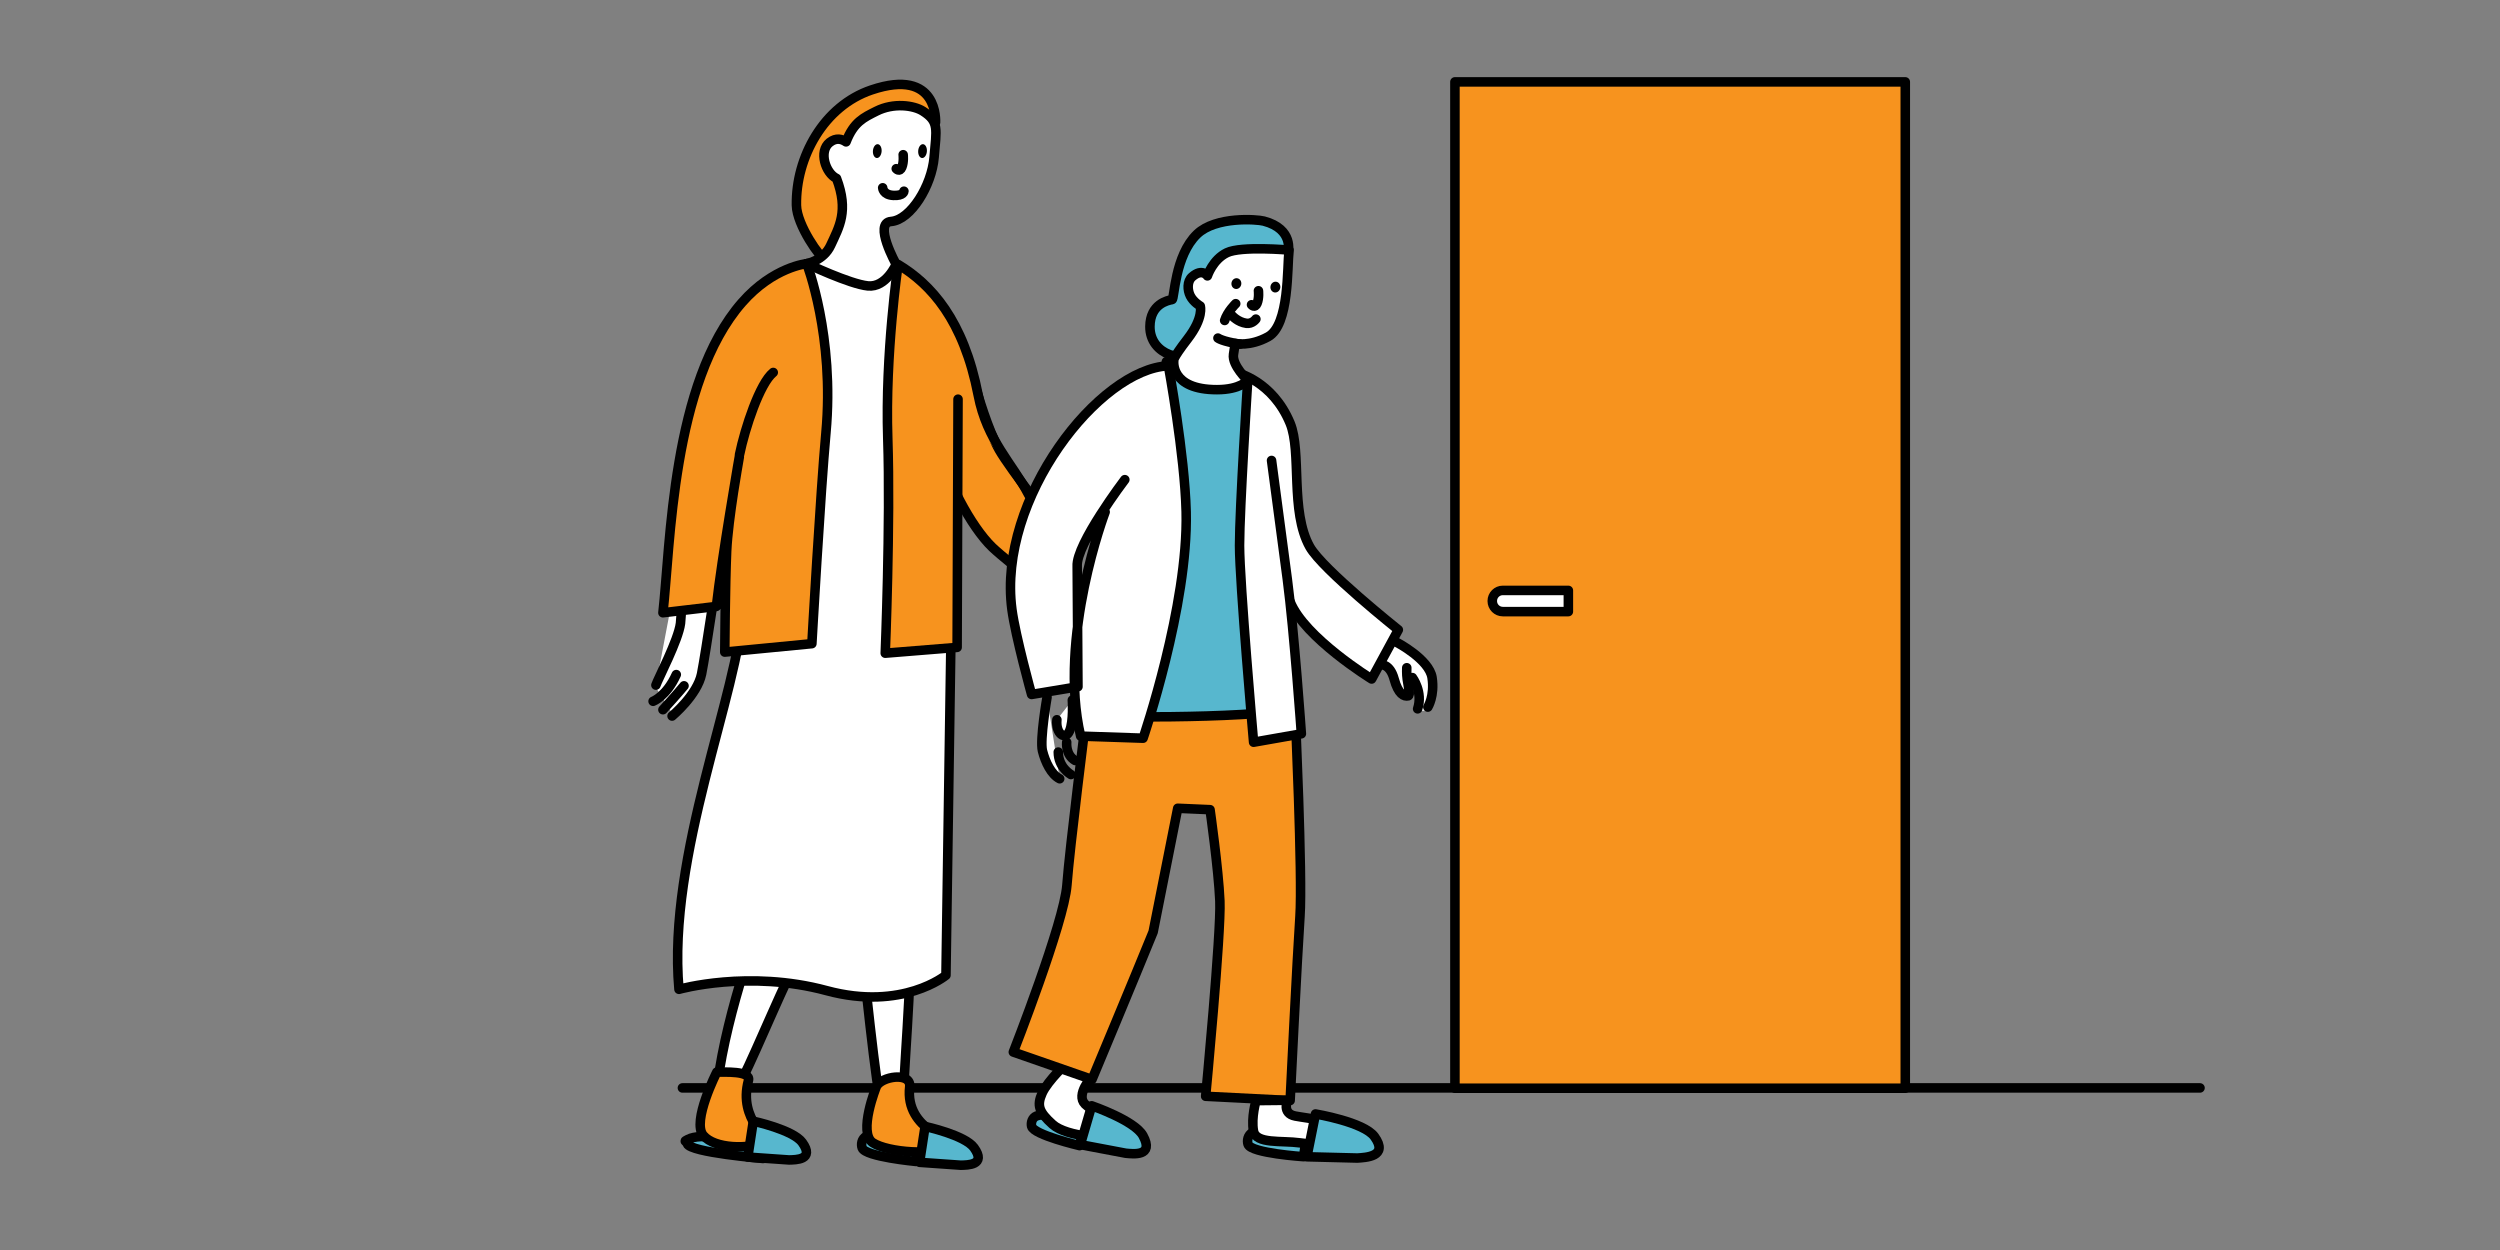 <?xml version="1.0" encoding="UTF-8"?>
<svg xmlns="http://www.w3.org/2000/svg" width="300" height="150" version="1.1" viewBox="0 0 300 150">
  <rect x="0" y="0" width="300" height="150" fill="#808080" stroke="none"/>
  <defs>
    <style>
      .cls-1 {
        fill: #57b7ce;
      }

      .cls-1, .cls-2, .cls-3, .cls-4 {
        stroke: #000;
        stroke-linecap: round;
        stroke-linejoin: round;
        stroke-width: 1.144px;
      }

      .cls-2 {
        fill: #f7931e;
      }

      .cls-5, .cls-4 {
        fill: #fff;
      }

      .cls-3 {
        fill: none;
      }
    </style>
  </defs>
  <!-- Generator: Adobe Illustrator 28.7.1, SVG Export Plug-In . SVG Version: 1.2.0 Build 142)  -->
  <g>
    <g id="_レイヤー_1">
      <line class="cls-3" x1="81.89" y1="130.551" x2="264" y2="130.551"/>
      <path class="cls-5" d="M81.589,71.819s-.252,3.405-.883,5.423c-.631,2.018-1.892,5.423-1.892,5.423l2.144,3.405s1.786-1.617,3.027-4.666c1.284-3.156,1.431-7.075,1.387-7.945-.086-1.71.504-2.396.504-2.396l-4.288.757h.001Z"/>
      <path class="cls-4" d="M78.709,82.214c.253-.759,2.698-5.396,2.951-7.419.253-2.023,0-8.094,0-8.094"/>
      <path class="cls-4" d="M86.3,67.377s-1.605,10.96-2.111,13.489c-.506,2.529-3.541,5.059-3.541,5.059"/>
      <path class="cls-4" d="M78.372,84.154s1.602-.59,2.782-3.204"/>
      <path class="cls-4" d="M79.552,85.165s1.855-2.023,2.529-2.867"/>
      <rect class="cls-2" x="174.591" y="9.826" width="54.042" height="120.765"/>
      <path class="cls-4" d="M180.338,70.849h7.865v2.543h-7.865c-.698,0-1.265-.567-1.265-1.265v-.013c0-.698.567-1.265,1.265-1.265Z"/>
      <path class="cls-2" d="M112.77,53.928c.734,3.438,3.694,9.242,6.323,11.761.916.877,3.909,3.307,4.865,3.986l2.867-6.239s-5.564-7.082-6.913-9.443c-1.349-2.361-2.698-7.082-2.698-7.082l-5.227-.843.784,7.86"/>
      <path class="cls-4" d="M91.457,110.06s-4.229,11.02-5.366,20.063c-.735,5.848.041,5.328,2.963-.587,2.016-4.081,5.273-12.129,7.003-15.05,3.893-6.573.642-6.479-4.6-4.426Z"/>
      <path class="cls-4" d="M103.119,110.901s1.59,16.147,2.427,20.788c.817,4.53,2.885,2.413,2.912-.877s1.45-18.66.369-20.526c-1.082-1.865-6.258-2.154-5.708.615h0Z"/>
      <path class="cls-1" d="M91.583,139.021s-8.737-.717-9.114-1.768c-.154-.429-.485-.217.066-.517.799-.434,2.293-.395,3.076-.261,1.322.226,5.592.522,5.592.522l.379,2.023h0Z"/>
      <path class="cls-2" d="M86.019,128.651s-3.021,5.932-1.631,7.591,5.457,1.636,7.195.882c1.122-.487-3.065-2.611-1.771-7.461.323-1.212-2.916-.981-3.794-1.012h0Z"/>
      <path class="cls-1" d="M109.903,139.376s-6.063-.566-6.44-1.617c-.154-.429-.07-1.098.481-1.397.799-.434,2.293-.395,3.076-.261,1.322.226,3.189.269,3.189.269l-.307,3.006h0Z"/>
      <path class="cls-2" d="M105.164,130.387s-2.232,5.542-.428,6.737c1.804,1.196,7.653,1.596,9.106.379.937-.785-5.289-1.75-4.679-7.082.21-1.838-3.446-1.254-3.999-.035h0Z"/>
      <path class="cls-4" d="M89.974,50.529c-1.3,10.136-.297,11.442-.826,22.492-.475,9.924-9.106,29.593-7.672,45.696,0,0,8.363-2.371,17.721.159,9.123,2.466,14.317-1.845,14.317-1.845l.784-52.802c-.452-2.132-1.022-10.418-1.518-16.693l-2.354-13.788-3.139-2.018s-1.906,2.018-5.044.673c-3.139-1.345-5.432-.767-5.432-.767,0,0-4.869,11.573-6.837,18.893"/>
      <path class="cls-2" d="M112.265,14.682s-1.764-1.826-3.541-1.012c-1.777.814-1.173,1.1-5.87,2.205-3.223.758,1.081,16.018-3.854,15.258-.511-.079-3.389-4.112-3.428-6.502-.095-5.749,3.277-11.905,9.004-13.838,8.108-2.736,7.689,3.889,7.689,3.889Z"/>
      <path class="cls-4" d="M110.747,13.333c-1.103-.701-3.516-1.03-5.564,0-1.541.775-2.732,1.298-3.657,3.692-.489-.339-1.182-.546-1.96.062-1.364,1.066-.506,3.693.816,4.32,1.488,3.922.313,5.831-.705,8.038-.844,1.831-2.867,2.192-2.867,2.192,0,0,5.148,2.454,7.338,2.673s3.395-2.597,3.395-2.597c0,0-2.778-4.967-.616-5.135,2.368-.184,4.885-4.321,5.167-7.703.282-3.382.626-4.287-1.347-5.542h0Z"/>
      <path d="M105.794,18.17c-.034.459-.296.813-.584.792s-.494-.411-.46-.869c.034-.459.296-.813.584-.792s.494.411.46.869Z"/>
      <path d="M111.227,18.17c-.034.459-.296.813-.584.792s-.494-.411-.46-.869c.034-.459.296-.813.584-.792s.494.411.46.869Z"/>
      <path class="cls-4" d="M108.471,22.944s-.012.568-1.265.506-1.284-.915-1.284-.915"/>
      <path class="cls-2" d="M88.717,54.837s-1.349,7.419-1.518,11.298-.228,12.117-.228,12.117l10.454-1.012s1.036-18.241,1.686-25.293c1.071-11.611-2.302-20.311-2.302-20.311,0,0-4.009.381-7.756,4.652-8.431,9.611-8.585,29.143-9.502,37.242l6.411-.758c.659-5.9,2.754-17.935,2.754-17.935h0Z"/>
      <path class="cls-2" d="M92.789,44.696c-1.614,1.291-3.382,6.649-4.047,9.864"/>
      <path class="cls-1" d="M156.438,138.803s-6.304-.415-6.669-1.478c-.149-.434-.043-1.119.539-1.439.844-.464,2.401-.464,3.213-.349,1.372.195,3.317.189,3.317.189l-.4,3.077Z"/>
      <path class="cls-1" d="M129.552,137.476s-5.524-1.292-5.759-2.319c-.096-.419.053-1.032.592-1.241.782-.304,2.154-.079,2.861.145,1.194.377,2.909.653,2.909.653l-.603,2.763h0Z"/>
      <path class="cls-4" d="M128.214,127.354s-2.489,2.323-3.153,3.816-.402,2.268,1.258,3.762,7.06,1.969,8.222.973-3.174-2.246-4.336-3.407c-1.161-1.161.83-3.319.83-3.319l-2.821-1.825h0Z"/>
      <path class="cls-1" d="M154.255,86.209h-22.307l8.018-42.81s3.445,2.839,6.731,2.493c3.286-.346,4.083.747,4.083.747l3.475,39.57h0Z"/>
      <path class="cls-2" d="M155.407,85.143s.921,20.021.589,24.833-1.18,22.089-1.18,22.089l-10.138-.512s1.873-19.616,1.707-23.432c-.166-3.816-1.18-10.96-1.18-10.96l-3.878-.169-2.951,14.839c-2.157,5.31-7.335,17.705-7.335,17.705l-9.443-3.288s6.1-15.552,6.431-20.032c.332-4.48,2.323-20.243,2.323-20.243,0,0,18.864.411,25.138-.952"/>
      <path class="cls-5" d="M167.258,76.709c-.07.056-1.485,2.942-1.485,2.942,0,0,.518.28,1.023,1.135s1.163,2.312,1.709,2.242.462-1.569.462-1.569c0,0,1.079.308,1.177,1.163s-.238,2.606-.238,2.606c0,0,1.373.322,1.681-.364s1.205-3.041.084-4.694-4.414-3.461-4.414-3.461h.001Z"/>
      <path class="cls-5" d="M167.594,75.56l-3.027,6.053-9.528-8.183,1.126,14.625s-6.193,1.852-5.733,1.012-2.3-19.533-1.922-23.848c.476-5.437,1.597-19.841,1.597-19.841,0,0,5.156,4.624,5.044,8.323s1.037,11.097,2.942,13.115l9.5,8.743h0Z"/>
      <path class="cls-3" d="M140.855,43.292l7.553,1.428s4.296.957,6.408,6.07c1.416,3.429-.033,10.583,2.361,14.839,1.518,2.698,10.623,9.949,10.623,9.949l-3.204,5.902s-8.067-4.96-9.78-9.274"/>
      <path class="cls-1" d="M154.574,30.265s.732-2.778-2.919-3.735c-.826-.216-5.763-.585-8.001,1.559-2.706,2.592-2.718,7.814-3.001,7.863-.517.09-2.636.524-2.661,3.225-.032,3.484,4.295,4.602,6.181,2.797,3.225-3.087,10.402-11.708,10.402-11.708h0Z"/>
      <path class="cls-4" d="M154.69,30.008c-.247,2.022.063,8.979-2.512,10.401-2.187,1.207-3.96.809-3.96.809l-.199,1.312c-.199,1.312,1.711,3.112,1.711,3.112,0,0-.868,1.116-3.693,1.119-5.662.006-5.181-3.469-5.181-3.469,0,0-.32-.065,1.652-2.619s1.524-3.948,1.524-3.948c0,0-.819-.466-1.198-1.222-.345-.688-.394-1.746.218-2.283,1.22-1.069,1.838-.114,1.838-.114,0,0,.632-1.96,2.34-2.782s7.461-.316,7.461-.316h0Z"/>
      <path class="cls-4" d="M150.723,132.076s-.593,2.022-.306,3.631,3.367,1.129,5.578,1.436,4.236.341,4.641-1.135-3.601-1.771-5.214-2.083-.928-1.889-.928-1.889l-3.77.039h-.001Z"/>
      <path class="cls-1" d="M156.828,138.813l1.032-5.136s5.811.968,7.074,2.715c1.752,2.422-1.087,2.507-2.055,2.574l-6.051-.152h0Z"/>
      <path class="cls-1" d="M129.64,137.357l1.363-4.662s5.162,1.761,6.155,3.583c1.378,2.528-1.192,2.19-2.071,2.11l-5.448-1.032h0Z"/>
      <ellipse cx="148.365" cy="34.031" rx=".65" ry=".594" transform="translate(90.5 174.822) rotate(-80.576)"/>
      <ellipse cx="153.047" cy="34.451" rx=".65" ry=".594" transform="translate(94.001 179.792) rotate(-80.576)"/>
      <path class="cls-4" d="M151.013,34.89s.105.871-.162,1.513-.669.167-.669.167"/>
      <path class="cls-4" d="M108.38,18.565s.105.871-.162,1.513-.669.167-.669.167"/>
      <path class="cls-4" d="M147.865,37.896s.674.762,1.703.901c.709.096,1.138-.506,1.138-.506"/>
      <path class="cls-4" d="M146.153,40.568s.508.403,2.632.724"/>
      <path class="cls-4" d="M134.978,57.559s-5.881,7.744-5.715,10.399l.092,14.449-5.564.927s-1.931-6.97-2.361-10.202c-1.771-13.321,10.514-28.895,18.776-29.232,0,0,1.962,10.602,2.133,17.513.278,11.274-5.168,27.171-5.168,27.171l-7.492-.251c-2.771-11.886,2.94-26.896,2.94-26.896"/>
      <path class="cls-4" d="M148.286,36.441s-.998.958-1.328,2.016"/>
      <path class="cls-4" d="M125.645,83.671s-.886,5.084-.549,6.433,1.055,2.841,2.066,3.347"/>
      <path class="cls-4" d="M128.68,84.008s.169,2.529-.337,3.71c-.506,1.18-1.686.337-1.518-1.349"/>
      <path class="cls-4" d="M128.005,89.067s-.169,1.518,1.012,2.192"/>
      <path class="cls-4" d="M128.511,92.945s-1.518-.843-1.518-2.698"/>
      <path class="cls-3" d="M167.631,77.095s3.878,2.023,4.216,4.216c.337,2.192-.506,3.541-.506,3.541"/>
      <path class="cls-3" d="M165.702,79.764s1.086-.139,1.592,1.715,1.209,2.133,1.686,2.023c.284-.065.028-1.027-.111-1.973-.094-.644-.057-1.399-.057-1.399"/>
      <path class="cls-3" d="M169.486,81.311s1.301,1.731.63,3.75"/>
      <path class="cls-1" d="M110.351,139.479l.658-4.305s4.779,1.028,5.874,2.55c1.518,2.111-.797,2.081-1.585,2.102,0,0-4.947-.347-4.947-.347Z"/>
      <path class="cls-1" d="M89.737,138.847l.658-4.305s4.779,1.028,5.874,2.55c1.518,2.111-.797,2.081-1.585,2.102l-4.947-.347Z"/>
      <path class="cls-4" d="M149.729,45.642s-.984,15.434-.984,19.818,1.686,23.607,1.686,23.607l5.733-1.012s-.857-12.243-1.686-18.548c-.83-6.305-1.893-14.252-1.893-14.252"/>
      <path class="cls-2" d="M123.453,59.39c-1.969-3.804-5.008-6.472-6.07-11.972-1.745-9.029-5.673-13.315-9.611-15.682,0,0-1.577,10.768-1.24,20.885s-.303,25.762-.303,25.762l8.625-.698.109-29.785"/>
    </g>
  </g>
</svg>
